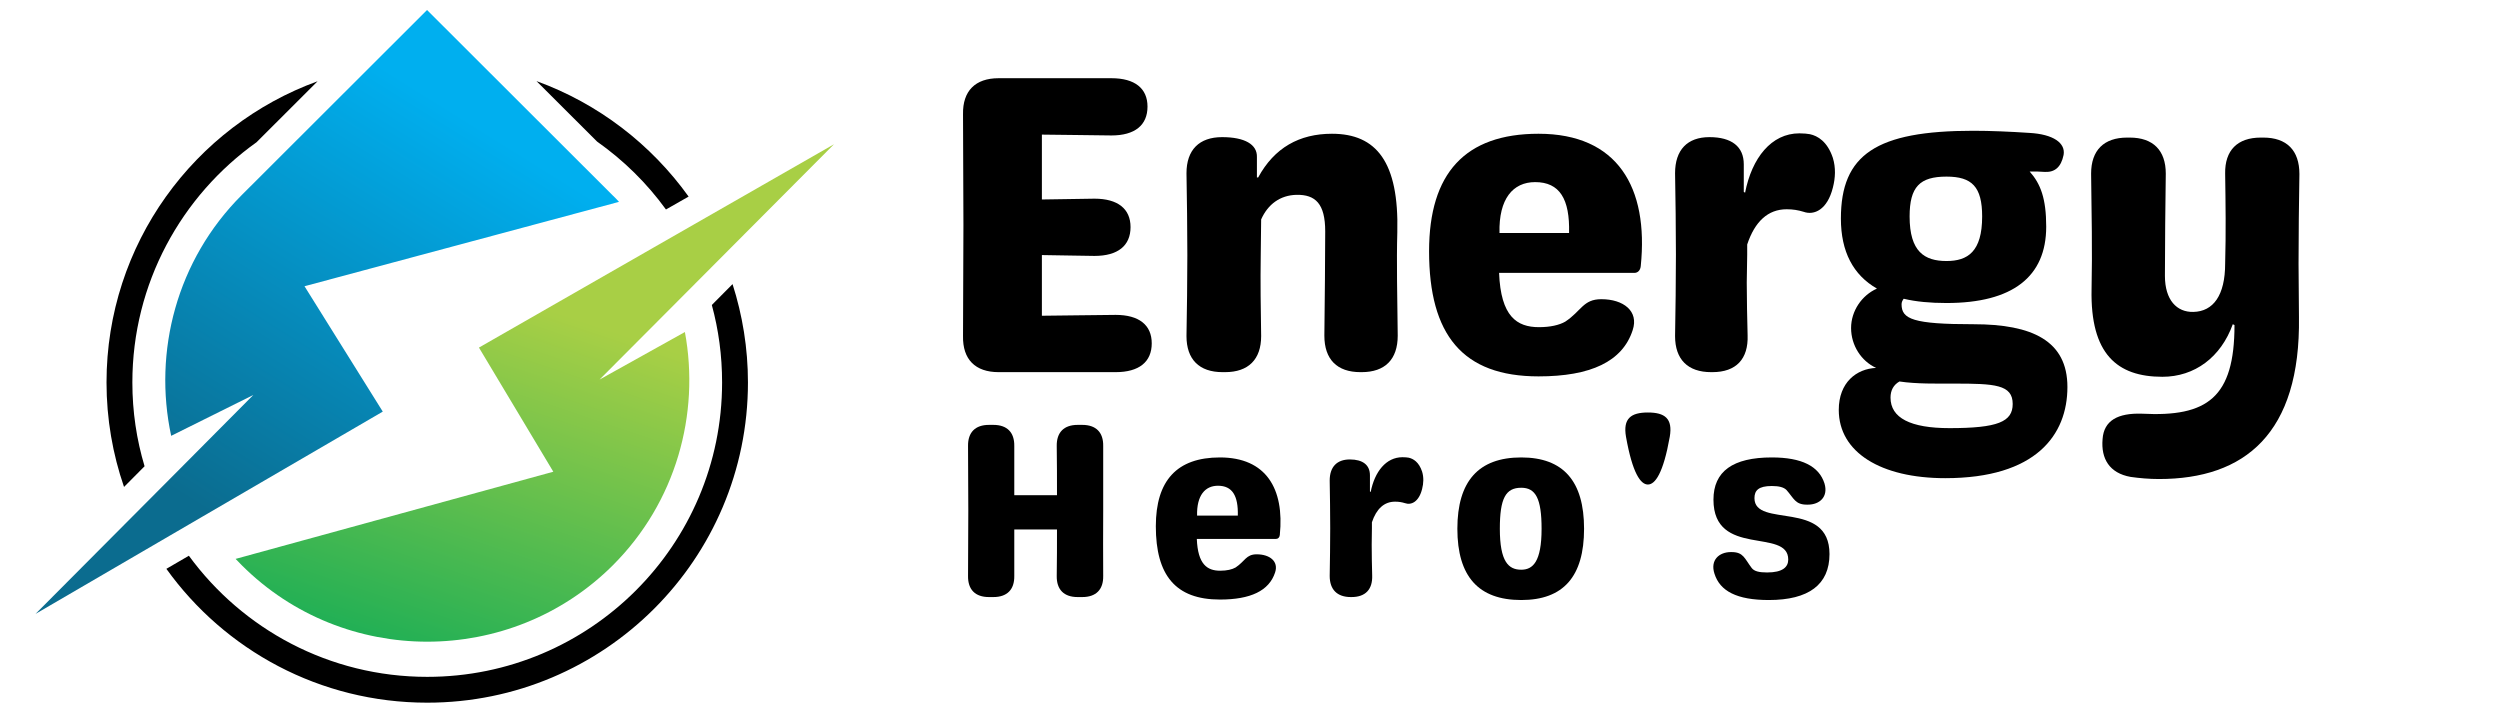 <?xml version="1.0" encoding="UTF-8"?> <svg xmlns="http://www.w3.org/2000/svg" xmlns:xlink="http://www.w3.org/1999/xlink" width="350" zoomAndPan="magnify" viewBox="0 0 262.5 75" height="100" preserveAspectRatio="xMidYMid meet" version="1.0"><defs><g></g><clipPath id="e37b5b28ea"><path d="M 24 15 L 87.648 15 L 87.648 68 L 24 68 Z M 24 15 " clip-rule="nonzero"></path></clipPath><clipPath id="2f80b96af0"><path d="M 71.113 31.668 L 87.57 15.145 L 68.605 26.004 L 50.289 36.496 L 58.098 49.531 L 24.738 58.684 C 24.945 58.91 25.168 59.133 25.391 59.355 C 36.102 70.051 53.617 70.051 64.348 59.355 C 70.984 52.727 73.512 43.477 71.914 34.863 L 62.953 39.855 Z M 71.113 31.668 " clip-rule="evenodd"></path></clipPath><linearGradient x1="38.514" gradientTransform="matrix(1.859, 0, 0, 1.857, 3.727, 1.031)" y1="5.391" x2="26.162" gradientUnits="userSpaceOnUse" y2="42.162" id="6ee42b96c9"><stop stop-opacity="1" stop-color="rgb(65.9%, 81.2%, 27.1%)" offset="0"></stop><stop stop-opacity="1" stop-color="rgb(65.9%, 81.2%, 27.1%)" offset="0.25"></stop><stop stop-opacity="1" stop-color="rgb(65.9%, 81.2%, 27.1%)" offset="0.277"></stop><stop stop-opacity="1" stop-color="rgb(65.9%, 81.2%, 27.1%)" offset="0.312"></stop><stop stop-opacity="1" stop-color="rgb(65.9%, 81.2%, 27.1%)" offset="0.344"></stop><stop stop-opacity="1" stop-color="rgb(65.9%, 81.2%, 27.1%)" offset="0.359"></stop><stop stop-opacity="1" stop-color="rgb(65.654%, 81.142%, 27.129%)" offset="0.363"></stop><stop stop-opacity="1" stop-color="rgb(65.408%, 81.085%, 27.158%)" offset="0.367"></stop><stop stop-opacity="1" stop-color="rgb(65.022%, 80.995%, 27.203%)" offset="0.371"></stop><stop stop-opacity="1" stop-color="rgb(64.638%, 80.907%, 27.249%)" offset="0.375"></stop><stop stop-opacity="1" stop-color="rgb(64.252%, 80.817%, 27.293%)" offset="0.379"></stop><stop stop-opacity="1" stop-color="rgb(63.867%, 80.727%, 27.339%)" offset="0.383"></stop><stop stop-opacity="1" stop-color="rgb(63.481%, 80.637%, 27.385%)" offset="0.387"></stop><stop stop-opacity="1" stop-color="rgb(63.095%, 80.548%, 27.431%)" offset="0.391"></stop><stop stop-opacity="1" stop-color="rgb(62.709%, 80.458%, 27.477%)" offset="0.395"></stop><stop stop-opacity="1" stop-color="rgb(62.325%, 80.37%, 27.522%)" offset="0.398"></stop><stop stop-opacity="1" stop-color="rgb(61.938%, 80.28%, 27.568%)" offset="0.402"></stop><stop stop-opacity="1" stop-color="rgb(61.554%, 80.191%, 27.614%)" offset="0.406"></stop><stop stop-opacity="1" stop-color="rgb(61.168%, 80.101%, 27.66%)" offset="0.41"></stop><stop stop-opacity="1" stop-color="rgb(60.783%, 80.011%, 27.705%)" offset="0.414"></stop><stop stop-opacity="1" stop-color="rgb(60.397%, 79.921%, 27.75%)" offset="0.418"></stop><stop stop-opacity="1" stop-color="rgb(60.013%, 79.832%, 27.795%)" offset="0.422"></stop><stop stop-opacity="1" stop-color="rgb(59.627%, 79.742%, 27.841%)" offset="0.426"></stop><stop stop-opacity="1" stop-color="rgb(59.242%, 79.654%, 27.887%)" offset="0.43"></stop><stop stop-opacity="1" stop-color="rgb(58.856%, 79.564%, 27.933%)" offset="0.434"></stop><stop stop-opacity="1" stop-color="rgb(58.47%, 79.474%, 27.979%)" offset="0.438"></stop><stop stop-opacity="1" stop-color="rgb(58.084%, 79.384%, 28.024%)" offset="0.441"></stop><stop stop-opacity="1" stop-color="rgb(57.7%, 79.295%, 28.07%)" offset="0.445"></stop><stop stop-opacity="1" stop-color="rgb(57.314%, 79.205%, 28.116%)" offset="0.449"></stop><stop stop-opacity="1" stop-color="rgb(56.929%, 79.117%, 28.162%)" offset="0.453"></stop><stop stop-opacity="1" stop-color="rgb(56.543%, 79.027%, 28.206%)" offset="0.457"></stop><stop stop-opacity="1" stop-color="rgb(56.158%, 78.938%, 28.252%)" offset="0.461"></stop><stop stop-opacity="1" stop-color="rgb(55.772%, 78.848%, 28.297%)" offset="0.465"></stop><stop stop-opacity="1" stop-color="rgb(55.388%, 78.758%, 28.343%)" offset="0.469"></stop><stop stop-opacity="1" stop-color="rgb(55.002%, 78.668%, 28.389%)" offset="0.473"></stop><stop stop-opacity="1" stop-color="rgb(54.617%, 78.58%, 28.435%)" offset="0.477"></stop><stop stop-opacity="1" stop-color="rgb(54.231%, 78.49%, 28.481%)" offset="0.48"></stop><stop stop-opacity="1" stop-color="rgb(53.845%, 78.401%, 28.526%)" offset="0.484"></stop><stop stop-opacity="1" stop-color="rgb(53.459%, 78.311%, 28.572%)" offset="0.488"></stop><stop stop-opacity="1" stop-color="rgb(53.075%, 78.221%, 28.618%)" offset="0.492"></stop><stop stop-opacity="1" stop-color="rgb(52.689%, 78.131%, 28.662%)" offset="0.496"></stop><stop stop-opacity="1" stop-color="rgb(52.304%, 78.043%, 28.708%)" offset="0.5"></stop><stop stop-opacity="1" stop-color="rgb(51.918%, 77.953%, 28.754%)" offset="0.504"></stop><stop stop-opacity="1" stop-color="rgb(51.534%, 77.864%, 28.799%)" offset="0.508"></stop><stop stop-opacity="1" stop-color="rgb(51.147%, 77.774%, 28.845%)" offset="0.512"></stop><stop stop-opacity="1" stop-color="rgb(50.763%, 77.686%, 28.891%)" offset="0.516"></stop><stop stop-opacity="1" stop-color="rgb(50.377%, 77.596%, 28.937%)" offset="0.52"></stop><stop stop-opacity="1" stop-color="rgb(49.992%, 77.505%, 28.983%)" offset="0.523"></stop><stop stop-opacity="1" stop-color="rgb(49.606%, 77.415%, 29.027%)" offset="0.527"></stop><stop stop-opacity="1" stop-color="rgb(49.22%, 77.327%, 29.073%)" offset="0.531"></stop><stop stop-opacity="1" stop-color="rgb(48.834%, 77.237%, 29.118%)" offset="0.535"></stop><stop stop-opacity="1" stop-color="rgb(48.45%, 77.148%, 29.164%)" offset="0.539"></stop><stop stop-opacity="1" stop-color="rgb(48.064%, 77.058%, 29.21%)" offset="0.543"></stop><stop stop-opacity="1" stop-color="rgb(47.679%, 76.968%, 29.256%)" offset="0.547"></stop><stop stop-opacity="1" stop-color="rgb(47.293%, 76.878%, 29.301%)" offset="0.551"></stop><stop stop-opacity="1" stop-color="rgb(46.909%, 76.79%, 29.347%)" offset="0.555"></stop><stop stop-opacity="1" stop-color="rgb(46.523%, 76.7%, 29.393%)" offset="0.559"></stop><stop stop-opacity="1" stop-color="rgb(46.138%, 76.611%, 29.439%)" offset="0.562"></stop><stop stop-opacity="1" stop-color="rgb(45.752%, 76.521%, 29.483%)" offset="0.566"></stop><stop stop-opacity="1" stop-color="rgb(45.367%, 76.433%, 29.529%)" offset="0.57"></stop><stop stop-opacity="1" stop-color="rgb(44.981%, 76.343%, 29.575%)" offset="0.574"></stop><stop stop-opacity="1" stop-color="rgb(44.595%, 76.253%, 29.62%)" offset="0.578"></stop><stop stop-opacity="1" stop-color="rgb(44.209%, 76.163%, 29.666%)" offset="0.582"></stop><stop stop-opacity="1" stop-color="rgb(43.825%, 76.074%, 29.712%)" offset="0.586"></stop><stop stop-opacity="1" stop-color="rgb(43.439%, 75.984%, 29.758%)" offset="0.59"></stop><stop stop-opacity="1" stop-color="rgb(43.054%, 75.896%, 29.803%)" offset="0.594"></stop><stop stop-opacity="1" stop-color="rgb(42.668%, 75.806%, 29.849%)" offset="0.598"></stop><stop stop-opacity="1" stop-color="rgb(42.284%, 75.716%, 29.895%)" offset="0.602"></stop><stop stop-opacity="1" stop-color="rgb(41.898%, 75.626%, 29.939%)" offset="0.605"></stop><stop stop-opacity="1" stop-color="rgb(41.513%, 75.537%, 29.985%)" offset="0.609"></stop><stop stop-opacity="1" stop-color="rgb(41.127%, 75.447%, 30.031%)" offset="0.613"></stop><stop stop-opacity="1" stop-color="rgb(40.742%, 75.359%, 30.077%)" offset="0.617"></stop><stop stop-opacity="1" stop-color="rgb(40.356%, 75.269%, 30.122%)" offset="0.621"></stop><stop stop-opacity="1" stop-color="rgb(39.97%, 75.18%, 30.168%)" offset="0.625"></stop><stop stop-opacity="1" stop-color="rgb(39.584%, 75.09%, 30.214%)" offset="0.629"></stop><stop stop-opacity="1" stop-color="rgb(39.2%, 75%, 30.26%)" offset="0.633"></stop><stop stop-opacity="1" stop-color="rgb(38.814%, 74.91%, 30.305%)" offset="0.637"></stop><stop stop-opacity="1" stop-color="rgb(38.429%, 74.821%, 30.351%)" offset="0.641"></stop><stop stop-opacity="1" stop-color="rgb(38.043%, 74.731%, 30.396%)" offset="0.645"></stop><stop stop-opacity="1" stop-color="rgb(37.659%, 74.643%, 30.441%)" offset="0.648"></stop><stop stop-opacity="1" stop-color="rgb(37.273%, 74.553%, 30.487%)" offset="0.652"></stop><stop stop-opacity="1" stop-color="rgb(36.888%, 74.463%, 30.533%)" offset="0.656"></stop><stop stop-opacity="1" stop-color="rgb(36.502%, 74.373%, 30.579%)" offset="0.66"></stop><stop stop-opacity="1" stop-color="rgb(36.118%, 74.284%, 30.624%)" offset="0.664"></stop><stop stop-opacity="1" stop-color="rgb(35.732%, 74.194%, 30.67%)" offset="0.668"></stop><stop stop-opacity="1" stop-color="rgb(35.345%, 74.106%, 30.716%)" offset="0.672"></stop><stop stop-opacity="1" stop-color="rgb(34.959%, 74.016%, 30.762%)" offset="0.676"></stop><stop stop-opacity="1" stop-color="rgb(34.575%, 73.927%, 30.807%)" offset="0.68"></stop><stop stop-opacity="1" stop-color="rgb(34.189%, 73.837%, 30.852%)" offset="0.684"></stop><stop stop-opacity="1" stop-color="rgb(33.804%, 73.747%, 30.898%)" offset="0.688"></stop><stop stop-opacity="1" stop-color="rgb(33.418%, 73.657%, 30.943%)" offset="0.691"></stop><stop stop-opacity="1" stop-color="rgb(33.034%, 73.569%, 30.989%)" offset="0.695"></stop><stop stop-opacity="1" stop-color="rgb(32.648%, 73.479%, 31.035%)" offset="0.699"></stop><stop stop-opacity="1" stop-color="rgb(32.263%, 73.39%, 31.081%)" offset="0.703"></stop><stop stop-opacity="1" stop-color="rgb(31.877%, 73.3%, 31.126%)" offset="0.707"></stop><stop stop-opacity="1" stop-color="rgb(31.493%, 73.21%, 31.172%)" offset="0.711"></stop><stop stop-opacity="1" stop-color="rgb(31.107%, 73.12%, 31.216%)" offset="0.715"></stop><stop stop-opacity="1" stop-color="rgb(30.721%, 73.032%, 31.262%)" offset="0.719"></stop><stop stop-opacity="1" stop-color="rgb(30.334%, 72.942%, 31.308%)" offset="0.723"></stop><stop stop-opacity="1" stop-color="rgb(29.95%, 72.853%, 31.354%)" offset="0.727"></stop><stop stop-opacity="1" stop-color="rgb(29.564%, 72.763%, 31.4%)" offset="0.73"></stop><stop stop-opacity="1" stop-color="rgb(29.179%, 72.675%, 31.445%)" offset="0.734"></stop><stop stop-opacity="1" stop-color="rgb(28.793%, 72.585%, 31.491%)" offset="0.738"></stop><stop stop-opacity="1" stop-color="rgb(28.409%, 72.495%, 31.537%)" offset="0.742"></stop><stop stop-opacity="1" stop-color="rgb(28.023%, 72.404%, 31.583%)" offset="0.746"></stop><stop stop-opacity="1" stop-color="rgb(27.638%, 72.316%, 31.628%)" offset="0.75"></stop><stop stop-opacity="1" stop-color="rgb(27.252%, 72.226%, 31.673%)" offset="0.754"></stop><stop stop-opacity="1" stop-color="rgb(26.866%, 72.137%, 31.718%)" offset="0.758"></stop><stop stop-opacity="1" stop-color="rgb(26.48%, 72.047%, 31.764%)" offset="0.762"></stop><stop stop-opacity="1" stop-color="rgb(26.096%, 71.957%, 31.81%)" offset="0.766"></stop><stop stop-opacity="1" stop-color="rgb(25.71%, 71.867%, 31.856%)" offset="0.77"></stop><stop stop-opacity="1" stop-color="rgb(25.325%, 71.779%, 31.902%)" offset="0.773"></stop><stop stop-opacity="1" stop-color="rgb(24.939%, 71.689%, 31.947%)" offset="0.777"></stop><stop stop-opacity="1" stop-color="rgb(24.554%, 71.6%, 31.993%)" offset="0.781"></stop><stop stop-opacity="1" stop-color="rgb(24.168%, 71.51%, 32.039%)" offset="0.785"></stop><stop stop-opacity="1" stop-color="rgb(23.784%, 71.422%, 32.085%)" offset="0.789"></stop><stop stop-opacity="1" stop-color="rgb(23.398%, 71.332%, 32.129%)" offset="0.793"></stop><stop stop-opacity="1" stop-color="rgb(23.013%, 71.242%, 32.175%)" offset="0.797"></stop><stop stop-opacity="1" stop-color="rgb(22.627%, 71.152%, 32.22%)" offset="0.801"></stop><stop stop-opacity="1" stop-color="rgb(22.241%, 71.063%, 32.266%)" offset="0.805"></stop><stop stop-opacity="1" stop-color="rgb(21.855%, 70.973%, 32.312%)" offset="0.809"></stop><stop stop-opacity="1" stop-color="rgb(21.471%, 70.885%, 32.358%)" offset="0.812"></stop><stop stop-opacity="1" stop-color="rgb(21.085%, 70.795%, 32.404%)" offset="0.816"></stop><stop stop-opacity="1" stop-color="rgb(20.7%, 70.705%, 32.449%)" offset="0.82"></stop><stop stop-opacity="1" stop-color="rgb(20.314%, 70.615%, 32.495%)" offset="0.824"></stop><stop stop-opacity="1" stop-color="rgb(19.93%, 70.526%, 32.541%)" offset="0.828"></stop><stop stop-opacity="1" stop-color="rgb(19.543%, 70.436%, 32.585%)" offset="0.832"></stop><stop stop-opacity="1" stop-color="rgb(19.159%, 70.348%, 32.631%)" offset="0.836"></stop><stop stop-opacity="1" stop-color="rgb(18.773%, 70.258%, 32.677%)" offset="0.84"></stop><stop stop-opacity="1" stop-color="rgb(18.388%, 70.169%, 32.722%)" offset="0.844"></stop><stop stop-opacity="1" stop-color="rgb(18.002%, 70.079%, 32.768%)" offset="0.848"></stop><stop stop-opacity="1" stop-color="rgb(17.616%, 69.989%, 32.814%)" offset="0.852"></stop><stop stop-opacity="1" stop-color="rgb(17.23%, 69.899%, 32.86%)" offset="0.855"></stop><stop stop-opacity="1" stop-color="rgb(16.846%, 69.81%, 32.906%)" offset="0.859"></stop><stop stop-opacity="1" stop-color="rgb(16.46%, 69.72%, 32.951%)" offset="0.863"></stop><stop stop-opacity="1" stop-color="rgb(16.075%, 69.632%, 32.997%)" offset="0.867"></stop><stop stop-opacity="1" stop-color="rgb(15.689%, 69.542%, 33.041%)" offset="0.871"></stop><stop stop-opacity="1" stop-color="rgb(15.305%, 69.452%, 33.087%)" offset="0.875"></stop><stop stop-opacity="1" stop-color="rgb(14.919%, 69.362%, 33.133%)" offset="0.879"></stop><stop stop-opacity="1" stop-color="rgb(14.534%, 69.273%, 33.179%)" offset="0.883"></stop><stop stop-opacity="1" stop-color="rgb(14.148%, 69.183%, 33.224%)" offset="0.887"></stop><stop stop-opacity="1" stop-color="rgb(13.763%, 69.095%, 33.27%)" offset="0.891"></stop><stop stop-opacity="1" stop-color="rgb(13.377%, 69.005%, 33.316%)" offset="0.895"></stop><stop stop-opacity="1" stop-color="rgb(12.991%, 68.916%, 33.362%)" offset="0.898"></stop><stop stop-opacity="1" stop-color="rgb(12.605%, 68.826%, 33.408%)" offset="0.902"></stop><stop stop-opacity="1" stop-color="rgb(12.221%, 68.736%, 33.453%)" offset="0.906"></stop><stop stop-opacity="1" stop-color="rgb(11.835%, 68.646%, 33.498%)" offset="0.91"></stop><stop stop-opacity="1" stop-color="rgb(11.45%, 68.558%, 33.543%)" offset="0.914"></stop><stop stop-opacity="1" stop-color="rgb(11.064%, 68.468%, 33.589%)" offset="0.918"></stop><stop stop-opacity="1" stop-color="rgb(10.68%, 68.379%, 33.635%)" offset="0.922"></stop><stop stop-opacity="1" stop-color="rgb(10.294%, 68.289%, 33.681%)" offset="0.926"></stop><stop stop-opacity="1" stop-color="rgb(9.909%, 68.201%, 33.727%)" offset="0.93"></stop><stop stop-opacity="1" stop-color="rgb(9.523%, 68.111%, 33.772%)" offset="0.934"></stop><stop stop-opacity="1" stop-color="rgb(9.138%, 68.021%, 33.818%)" offset="0.938"></stop><stop stop-opacity="1" stop-color="rgb(8.752%, 67.931%, 33.862%)" offset="0.941"></stop><stop stop-opacity="1" stop-color="rgb(8.366%, 67.842%, 33.908%)" offset="0.945"></stop><stop stop-opacity="1" stop-color="rgb(7.98%, 67.752%, 33.954%)" offset="0.949"></stop><stop stop-opacity="1" stop-color="rgb(7.596%, 67.664%, 34%)" offset="0.953"></stop><stop stop-opacity="1" stop-color="rgb(7.21%, 67.574%, 34.045%)" offset="0.957"></stop><stop stop-opacity="1" stop-color="rgb(6.825%, 67.484%, 34.091%)" offset="0.961"></stop><stop stop-opacity="1" stop-color="rgb(6.439%, 67.393%, 34.137%)" offset="0.965"></stop><stop stop-opacity="1" stop-color="rgb(6.055%, 67.305%, 34.183%)" offset="0.969"></stop><stop stop-opacity="1" stop-color="rgb(5.669%, 67.215%, 34.229%)" offset="0.973"></stop><stop stop-opacity="1" stop-color="rgb(5.284%, 67.126%, 34.274%)" offset="0.977"></stop><stop stop-opacity="1" stop-color="rgb(4.898%, 67.036%, 34.319%)" offset="0.98"></stop><stop stop-opacity="1" stop-color="rgb(4.514%, 66.948%, 34.364%)" offset="0.984"></stop><stop stop-opacity="1" stop-color="rgb(4.128%, 66.858%, 34.41%)" offset="0.988"></stop><stop stop-opacity="1" stop-color="rgb(3.741%, 66.768%, 34.456%)" offset="0.992"></stop><stop stop-opacity="1" stop-color="rgb(3.355%, 66.678%, 34.502%)" offset="0.996"></stop><stop stop-opacity="1" stop-color="rgb(2.971%, 66.589%, 34.547%)" offset="1"></stop></linearGradient><clipPath id="0ef452869b"><path d="M 3.648 1.031 L 65 1.031 L 65 65 L 3.648 65 Z M 3.648 1.031 " clip-rule="nonzero"></path></clipPath><clipPath id="b3f387c1be"><path d="M 25.391 20.473 C 18.547 27.305 16.074 36.922 17.973 45.762 L 26.598 41.473 L 18.938 49.18 L 3.727 64.461 L 21.316 54.211 L 40.191 43.219 L 31.973 30.055 L 64.996 21.195 C 64.773 20.953 64.551 20.715 64.309 20.492 L 44.84 1.051 L 25.371 20.492 Z M 25.391 20.473 " clip-rule="evenodd"></path></clipPath><linearGradient x1="32.451" gradientTransform="matrix(1.859, 0, 0, 1.857, 3.727, 1.031)" y1="-0.302" x2="7.877" gradientUnits="userSpaceOnUse" y2="39.076" id="bf2c21ce8d"><stop stop-opacity="1" stop-color="rgb(0%, 68.599%, 93.7%)" offset="0"></stop><stop stop-opacity="1" stop-color="rgb(0%, 68.599%, 93.7%)" offset="0.125"></stop><stop stop-opacity="1" stop-color="rgb(0%, 68.599%, 93.7%)" offset="0.188"></stop><stop stop-opacity="1" stop-color="rgb(0%, 68.599%, 93.7%)" offset="0.203"></stop><stop stop-opacity="1" stop-color="rgb(0%, 68.596%, 93.695%)" offset="0.211"></stop><stop stop-opacity="1" stop-color="rgb(0.029%, 68.414%, 93.434%)" offset="0.215"></stop><stop stop-opacity="1" stop-color="rgb(0.06%, 68.236%, 93.178%)" offset="0.219"></stop><stop stop-opacity="1" stop-color="rgb(0.089%, 68.057%, 92.921%)" offset="0.223"></stop><stop stop-opacity="1" stop-color="rgb(0.117%, 67.879%, 92.665%)" offset="0.227"></stop><stop stop-opacity="1" stop-color="rgb(0.146%, 67.699%, 92.407%)" offset="0.23"></stop><stop stop-opacity="1" stop-color="rgb(0.177%, 67.52%, 92.151%)" offset="0.234"></stop><stop stop-opacity="1" stop-color="rgb(0.206%, 67.342%, 91.895%)" offset="0.238"></stop><stop stop-opacity="1" stop-color="rgb(0.235%, 67.163%, 91.638%)" offset="0.242"></stop><stop stop-opacity="1" stop-color="rgb(0.264%, 66.983%, 91.38%)" offset="0.246"></stop><stop stop-opacity="1" stop-color="rgb(0.293%, 66.805%, 91.124%)" offset="0.25"></stop><stop stop-opacity="1" stop-color="rgb(0.322%, 66.626%, 90.868%)" offset="0.254"></stop><stop stop-opacity="1" stop-color="rgb(0.352%, 66.447%, 90.611%)" offset="0.258"></stop><stop stop-opacity="1" stop-color="rgb(0.381%, 66.269%, 90.353%)" offset="0.262"></stop><stop stop-opacity="1" stop-color="rgb(0.41%, 66.09%, 90.097%)" offset="0.266"></stop><stop stop-opacity="1" stop-color="rgb(0.439%, 65.91%, 89.841%)" offset="0.27"></stop><stop stop-opacity="1" stop-color="rgb(0.47%, 65.732%, 89.584%)" offset="0.273"></stop><stop stop-opacity="1" stop-color="rgb(0.499%, 65.553%, 89.328%)" offset="0.277"></stop><stop stop-opacity="1" stop-color="rgb(0.528%, 65.375%, 89.072%)" offset="0.281"></stop><stop stop-opacity="1" stop-color="rgb(0.557%, 65.195%, 88.814%)" offset="0.285"></stop><stop stop-opacity="1" stop-color="rgb(0.587%, 65.016%, 88.557%)" offset="0.289"></stop><stop stop-opacity="1" stop-color="rgb(0.616%, 64.838%, 88.301%)" offset="0.293"></stop><stop stop-opacity="1" stop-color="rgb(0.645%, 64.659%, 88.045%)" offset="0.297"></stop><stop stop-opacity="1" stop-color="rgb(0.674%, 64.479%, 87.787%)" offset="0.301"></stop><stop stop-opacity="1" stop-color="rgb(0.705%, 64.301%, 87.531%)" offset="0.305"></stop><stop stop-opacity="1" stop-color="rgb(0.734%, 64.122%, 87.274%)" offset="0.309"></stop><stop stop-opacity="1" stop-color="rgb(0.763%, 63.943%, 87.018%)" offset="0.312"></stop><stop stop-opacity="1" stop-color="rgb(0.792%, 63.763%, 86.76%)" offset="0.316"></stop><stop stop-opacity="1" stop-color="rgb(0.822%, 63.585%, 86.504%)" offset="0.32"></stop><stop stop-opacity="1" stop-color="rgb(0.851%, 63.406%, 86.247%)" offset="0.324"></stop><stop stop-opacity="1" stop-color="rgb(0.88%, 63.228%, 85.991%)" offset="0.328"></stop><stop stop-opacity="1" stop-color="rgb(0.909%, 63.048%, 85.733%)" offset="0.332"></stop><stop stop-opacity="1" stop-color="rgb(0.94%, 62.869%, 85.477%)" offset="0.336"></stop><stop stop-opacity="1" stop-color="rgb(0.969%, 62.691%, 85.22%)" offset="0.34"></stop><stop stop-opacity="1" stop-color="rgb(0.998%, 62.512%, 84.964%)" offset="0.344"></stop><stop stop-opacity="1" stop-color="rgb(1.027%, 62.334%, 84.706%)" offset="0.348"></stop><stop stop-opacity="1" stop-color="rgb(1.057%, 62.155%, 84.45%)" offset="0.352"></stop><stop stop-opacity="1" stop-color="rgb(1.086%, 61.975%, 84.193%)" offset="0.355"></stop><stop stop-opacity="1" stop-color="rgb(1.115%, 61.797%, 83.937%)" offset="0.359"></stop><stop stop-opacity="1" stop-color="rgb(1.144%, 61.618%, 83.679%)" offset="0.363"></stop><stop stop-opacity="1" stop-color="rgb(1.175%, 61.44%, 83.423%)" offset="0.367"></stop><stop stop-opacity="1" stop-color="rgb(1.204%, 61.259%, 83.167%)" offset="0.371"></stop><stop stop-opacity="1" stop-color="rgb(1.233%, 61.081%, 82.91%)" offset="0.375"></stop><stop stop-opacity="1" stop-color="rgb(1.262%, 60.902%, 82.652%)" offset="0.379"></stop><stop stop-opacity="1" stop-color="rgb(1.292%, 60.724%, 82.396%)" offset="0.383"></stop><stop stop-opacity="1" stop-color="rgb(1.321%, 60.544%, 82.14%)" offset="0.387"></stop><stop stop-opacity="1" stop-color="rgb(1.35%, 60.365%, 81.883%)" offset="0.391"></stop><stop stop-opacity="1" stop-color="rgb(1.379%, 60.187%, 81.627%)" offset="0.395"></stop><stop stop-opacity="1" stop-color="rgb(1.41%, 60.008%, 81.371%)" offset="0.398"></stop><stop stop-opacity="1" stop-color="rgb(1.439%, 59.828%, 81.113%)" offset="0.402"></stop><stop stop-opacity="1" stop-color="rgb(1.468%, 59.65%, 80.856%)" offset="0.406"></stop><stop stop-opacity="1" stop-color="rgb(1.497%, 59.471%, 80.6%)" offset="0.41"></stop><stop stop-opacity="1" stop-color="rgb(1.527%, 59.293%, 80.344%)" offset="0.414"></stop><stop stop-opacity="1" stop-color="rgb(1.556%, 59.113%, 80.086%)" offset="0.418"></stop><stop stop-opacity="1" stop-color="rgb(1.585%, 58.934%, 79.829%)" offset="0.422"></stop><stop stop-opacity="1" stop-color="rgb(1.614%, 58.755%, 79.573%)" offset="0.426"></stop><stop stop-opacity="1" stop-color="rgb(1.643%, 58.577%, 79.317%)" offset="0.43"></stop><stop stop-opacity="1" stop-color="rgb(1.672%, 58.398%, 79.059%)" offset="0.434"></stop><stop stop-opacity="1" stop-color="rgb(1.703%, 58.22%, 78.802%)" offset="0.438"></stop><stop stop-opacity="1" stop-color="rgb(1.732%, 58.04%, 78.546%)" offset="0.441"></stop><stop stop-opacity="1" stop-color="rgb(1.761%, 57.861%, 78.29%)" offset="0.445"></stop><stop stop-opacity="1" stop-color="rgb(1.79%, 57.683%, 78.032%)" offset="0.449"></stop><stop stop-opacity="1" stop-color="rgb(1.82%, 57.504%, 77.776%)" offset="0.453"></stop><stop stop-opacity="1" stop-color="rgb(1.849%, 57.324%, 77.519%)" offset="0.457"></stop><stop stop-opacity="1" stop-color="rgb(1.878%, 57.146%, 77.263%)" offset="0.461"></stop><stop stop-opacity="1" stop-color="rgb(1.907%, 56.967%, 77.005%)" offset="0.465"></stop><stop stop-opacity="1" stop-color="rgb(1.938%, 56.789%, 76.749%)" offset="0.469"></stop><stop stop-opacity="1" stop-color="rgb(1.967%, 56.609%, 76.492%)" offset="0.473"></stop><stop stop-opacity="1" stop-color="rgb(1.996%, 56.43%, 76.236%)" offset="0.477"></stop><stop stop-opacity="1" stop-color="rgb(2.025%, 56.252%, 75.978%)" offset="0.48"></stop><stop stop-opacity="1" stop-color="rgb(2.055%, 56.073%, 75.722%)" offset="0.484"></stop><stop stop-opacity="1" stop-color="rgb(2.084%, 55.893%, 75.465%)" offset="0.488"></stop><stop stop-opacity="1" stop-color="rgb(2.113%, 55.714%, 75.209%)" offset="0.492"></stop><stop stop-opacity="1" stop-color="rgb(2.142%, 55.536%, 74.951%)" offset="0.496"></stop><stop stop-opacity="1" stop-color="rgb(2.173%, 55.357%, 74.695%)" offset="0.5"></stop><stop stop-opacity="1" stop-color="rgb(2.202%, 55.179%, 74.438%)" offset="0.504"></stop><stop stop-opacity="1" stop-color="rgb(2.231%, 55%, 74.182%)" offset="0.508"></stop><stop stop-opacity="1" stop-color="rgb(2.26%, 54.82%, 73.926%)" offset="0.512"></stop><stop stop-opacity="1" stop-color="rgb(2.29%, 54.642%, 73.669%)" offset="0.516"></stop><stop stop-opacity="1" stop-color="rgb(2.319%, 54.463%, 73.412%)" offset="0.52"></stop><stop stop-opacity="1" stop-color="rgb(2.348%, 54.285%, 73.155%)" offset="0.523"></stop><stop stop-opacity="1" stop-color="rgb(2.377%, 54.105%, 72.899%)" offset="0.527"></stop><stop stop-opacity="1" stop-color="rgb(2.408%, 53.926%, 72.643%)" offset="0.531"></stop><stop stop-opacity="1" stop-color="rgb(2.437%, 53.748%, 72.385%)" offset="0.535"></stop><stop stop-opacity="1" stop-color="rgb(2.466%, 53.569%, 72.128%)" offset="0.539"></stop><stop stop-opacity="1" stop-color="rgb(2.495%, 53.389%, 71.872%)" offset="0.543"></stop><stop stop-opacity="1" stop-color="rgb(2.525%, 53.21%, 71.616%)" offset="0.547"></stop><stop stop-opacity="1" stop-color="rgb(2.554%, 53.032%, 71.358%)" offset="0.551"></stop><stop stop-opacity="1" stop-color="rgb(2.583%, 52.853%, 71.101%)" offset="0.555"></stop><stop stop-opacity="1" stop-color="rgb(2.612%, 52.673%, 70.845%)" offset="0.559"></stop><stop stop-opacity="1" stop-color="rgb(2.643%, 52.495%, 70.589%)" offset="0.562"></stop><stop stop-opacity="1" stop-color="rgb(2.672%, 52.316%, 70.331%)" offset="0.566"></stop><stop stop-opacity="1" stop-color="rgb(2.701%, 52.138%, 70.074%)" offset="0.57"></stop><stop stop-opacity="1" stop-color="rgb(2.73%, 51.958%, 69.818%)" offset="0.574"></stop><stop stop-opacity="1" stop-color="rgb(2.76%, 51.779%, 69.562%)" offset="0.578"></stop><stop stop-opacity="1" stop-color="rgb(2.789%, 51.601%, 69.304%)" offset="0.582"></stop><stop stop-opacity="1" stop-color="rgb(2.818%, 51.422%, 69.048%)" offset="0.586"></stop><stop stop-opacity="1" stop-color="rgb(2.847%, 51.244%, 68.791%)" offset="0.59"></stop><stop stop-opacity="1" stop-color="rgb(2.878%, 51.065%, 68.535%)" offset="0.594"></stop><stop stop-opacity="1" stop-color="rgb(2.907%, 50.885%, 68.277%)" offset="0.598"></stop><stop stop-opacity="1" stop-color="rgb(2.936%, 50.706%, 68.021%)" offset="0.602"></stop><stop stop-opacity="1" stop-color="rgb(2.965%, 50.528%, 67.764%)" offset="0.605"></stop><stop stop-opacity="1" stop-color="rgb(2.994%, 50.349%, 67.508%)" offset="0.609"></stop><stop stop-opacity="1" stop-color="rgb(3.023%, 50.169%, 67.25%)" offset="0.613"></stop><stop stop-opacity="1" stop-color="rgb(3.053%, 49.991%, 66.994%)" offset="0.617"></stop><stop stop-opacity="1" stop-color="rgb(3.082%, 49.812%, 66.737%)" offset="0.621"></stop><stop stop-opacity="1" stop-color="rgb(3.111%, 49.634%, 66.481%)" offset="0.625"></stop><stop stop-opacity="1" stop-color="rgb(3.14%, 49.454%, 66.225%)" offset="0.629"></stop><stop stop-opacity="1" stop-color="rgb(3.171%, 49.275%, 65.968%)" offset="0.633"></stop><stop stop-opacity="1" stop-color="rgb(3.2%, 49.097%, 65.71%)" offset="0.637"></stop><stop stop-opacity="1" stop-color="rgb(3.229%, 48.918%, 65.454%)" offset="0.641"></stop><stop stop-opacity="1" stop-color="rgb(3.258%, 48.738%, 65.198%)" offset="0.645"></stop><stop stop-opacity="1" stop-color="rgb(3.288%, 48.56%, 64.941%)" offset="0.648"></stop><stop stop-opacity="1" stop-color="rgb(3.317%, 48.381%, 64.684%)" offset="0.652"></stop><stop stop-opacity="1" stop-color="rgb(3.346%, 48.203%, 64.427%)" offset="0.656"></stop><stop stop-opacity="1" stop-color="rgb(3.375%, 48.022%, 64.171%)" offset="0.66"></stop><stop stop-opacity="1" stop-color="rgb(3.406%, 47.844%, 63.914%)" offset="0.664"></stop><stop stop-opacity="1" stop-color="rgb(3.435%, 47.665%, 63.657%)" offset="0.668"></stop><stop stop-opacity="1" stop-color="rgb(3.464%, 47.487%, 63.4%)" offset="0.672"></stop><stop stop-opacity="1" stop-color="rgb(3.493%, 47.308%, 63.144%)" offset="0.676"></stop><stop stop-opacity="1" stop-color="rgb(3.523%, 47.13%, 62.888%)" offset="0.68"></stop><stop stop-opacity="1" stop-color="rgb(3.552%, 46.95%, 62.63%)" offset="0.684"></stop><stop stop-opacity="1" stop-color="rgb(3.581%, 46.771%, 62.373%)" offset="0.688"></stop><stop stop-opacity="1" stop-color="rgb(3.61%, 46.593%, 62.117%)" offset="0.691"></stop><stop stop-opacity="1" stop-color="rgb(3.641%, 46.414%, 61.861%)" offset="0.695"></stop><stop stop-opacity="1" stop-color="rgb(3.67%, 46.234%, 61.603%)" offset="0.699"></stop><stop stop-opacity="1" stop-color="rgb(3.699%, 46.056%, 61.346%)" offset="0.703"></stop><stop stop-opacity="1" stop-color="rgb(3.728%, 45.877%, 61.09%)" offset="0.707"></stop><stop stop-opacity="1" stop-color="rgb(3.758%, 45.699%, 60.834%)" offset="0.711"></stop><stop stop-opacity="1" stop-color="rgb(3.787%, 45.518%, 60.576%)" offset="0.715"></stop><stop stop-opacity="1" stop-color="rgb(3.816%, 45.34%, 60.32%)" offset="0.719"></stop><stop stop-opacity="1" stop-color="rgb(3.845%, 45.161%, 60.063%)" offset="0.723"></stop><stop stop-opacity="1" stop-color="rgb(3.876%, 44.983%, 59.807%)" offset="0.727"></stop><stop stop-opacity="1" stop-color="rgb(3.905%, 44.803%, 59.549%)" offset="0.73"></stop><stop stop-opacity="1" stop-color="rgb(3.934%, 44.624%, 59.293%)" offset="0.734"></stop><stop stop-opacity="1" stop-color="rgb(3.963%, 44.446%, 59.036%)" offset="0.738"></stop><stop stop-opacity="1" stop-color="rgb(3.993%, 44.267%, 58.78%)" offset="0.742"></stop><stop stop-opacity="1" stop-color="rgb(4.022%, 44.087%, 58.524%)" offset="0.746"></stop><stop stop-opacity="1" stop-color="rgb(4.051%, 43.909%, 58.267%)" offset="0.75"></stop><stop stop-opacity="1" stop-color="rgb(4.08%, 43.73%, 58.009%)" offset="0.754"></stop><stop stop-opacity="1" stop-color="rgb(4.111%, 43.552%, 57.753%)" offset="0.758"></stop><stop stop-opacity="1" stop-color="rgb(4.14%, 43.373%, 57.497%)" offset="0.762"></stop><stop stop-opacity="1" stop-color="rgb(4.169%, 43.195%, 57.24%)" offset="0.766"></stop><stop stop-opacity="1" stop-color="rgb(4.198%, 43.015%, 56.982%)" offset="0.77"></stop><stop stop-opacity="1" stop-color="rgb(4.228%, 42.836%, 56.726%)" offset="0.773"></stop><stop stop-opacity="1" stop-color="rgb(4.257%, 42.657%, 56.47%)" offset="0.777"></stop><stop stop-opacity="1" stop-color="rgb(4.286%, 42.479%, 56.213%)" offset="0.781"></stop><stop stop-opacity="1" stop-color="rgb(4.292%, 42.439%, 56.155%)" offset="0.812"></stop><stop stop-opacity="1" stop-color="rgb(4.3%, 42.4%, 56.099%)" offset="0.875"></stop><stop stop-opacity="1" stop-color="rgb(4.3%, 42.4%, 56.099%)" offset="1"></stop></linearGradient><clipPath id="6274e99dc7"><path d="M 11 8 L 79 8 L 79 73.781 L 11 73.781 Z M 11 8 " clip-rule="nonzero"></path></clipPath></defs><g fill="#000000" fill-opacity="1"><g transform="translate(97.73, 39.075)"><g><path d="M 11.668 -5.922 L 11.668 -12.293 C 13.539 -12.246 15.41 -12.246 17.191 -12.203 C 19.641 -12.203 20.977 -13.273 20.977 -15.23 C 20.977 -17.148 19.641 -18.215 17.191 -18.215 C 15.41 -18.172 13.539 -18.172 11.668 -18.129 L 11.668 -24.941 C 14.117 -24.898 16.613 -24.898 18.973 -24.852 C 21.422 -24.852 22.758 -25.922 22.758 -27.883 C 22.758 -29.797 21.422 -30.863 18.973 -30.863 L 7.125 -30.863 C 4.676 -30.863 3.34 -29.527 3.387 -27.078 C 3.387 -23.203 3.43 -19.328 3.43 -15.453 C 3.43 -11.578 3.387 -7.707 3.387 -3.785 C 3.34 -1.336 4.676 0 7.125 0 L 19.418 0 C 21.867 0 23.203 -1.07 23.203 -3.027 C 23.203 -4.945 21.867 -6.012 19.418 -6.012 C 16.926 -5.969 14.297 -5.969 11.668 -5.922 Z M 11.668 -5.922 "></path></g></g></g><g fill="#000000" fill-opacity="1"><g transform="translate(121.999, 39.075)"><g><path d="M 24.762 -3.832 C 24.719 -7.84 24.629 -11.578 24.719 -14.699 C 24.898 -22.047 22.535 -25.031 17.859 -25.031 C 14.43 -25.031 11.801 -23.562 10.109 -20.441 L 9.977 -20.441 C 9.977 -21.332 9.977 -22 9.977 -22.582 C 10.02 -23.918 8.684 -24.676 6.324 -24.676 C 3.918 -24.676 2.582 -23.34 2.582 -20.887 C 2.629 -18.039 2.672 -15.23 2.672 -12.293 C 2.672 -9.398 2.629 -6.637 2.582 -3.785 C 2.582 -1.336 3.918 0 6.367 0 L 6.637 0 C 9.086 0 10.422 -1.336 10.422 -3.785 C 10.379 -6.637 10.332 -9.398 10.379 -12.293 C 10.379 -13.539 10.422 -14.832 10.422 -16.035 C 11.133 -17.637 12.426 -18.574 14.117 -18.617 C 16.121 -18.66 17.148 -17.684 17.148 -14.785 C 17.148 -11.715 17.102 -7.93 17.059 -3.832 C 17.059 -1.336 18.395 0 20.844 0 L 20.977 0 C 23.426 0 24.762 -1.336 24.762 -3.832 Z M 24.762 -3.832 "></path></g></g></g><g fill="#000000" fill-opacity="1"><g transform="translate(148.451, 39.075)"><g><path d="M 13.094 0.445 C 18.574 0.445 21.914 -1.113 22.98 -4.41 C 23.648 -6.414 22 -7.66 19.688 -7.66 C 17.77 -7.66 17.594 -6.414 15.898 -5.301 C 15.277 -4.945 14.34 -4.723 13.141 -4.723 C 10.824 -4.723 9.129 -5.836 8.953 -10.422 L 23.16 -10.422 C 23.516 -10.422 23.785 -10.688 23.828 -11.133 C 24.676 -19.418 21.379 -25.031 13.094 -25.031 C 5.391 -25.031 1.602 -20.887 1.602 -12.695 C 1.602 -3.918 5.121 0.445 13.094 0.445 Z M 8.996 -14.609 C 8.906 -18.215 10.422 -19.953 12.738 -19.953 C 15.32 -19.953 16.391 -18.172 16.301 -14.609 Z M 8.996 -14.609 "></path></g></g></g><g fill="#000000" fill-opacity="1"><g transform="translate(173.3, 39.075)"><g><path d="M 16.746 -24.984 C 16.48 -25.031 16.121 -25.074 15.633 -25.074 C 12.695 -25.074 10.645 -22.492 9.934 -18.84 L 9.797 -18.93 L 9.797 -21.824 C 9.797 -23.695 8.508 -24.676 6.191 -24.676 C 3.875 -24.676 2.582 -23.34 2.582 -20.887 C 2.629 -18.039 2.672 -15.277 2.672 -12.336 C 2.672 -9.398 2.629 -6.637 2.582 -3.785 C 2.582 -1.336 3.918 0 6.367 0 L 6.504 0 C 8.996 0 10.289 -1.379 10.199 -3.875 C 10.156 -5.746 10.109 -7.57 10.109 -9.398 C 10.109 -10.332 10.156 -11.355 10.156 -12.336 L 10.156 -13.406 C 10.957 -15.812 12.336 -17.102 14.297 -17.102 C 14.965 -17.102 15.5 -17.012 16.078 -16.836 C 17.191 -16.434 18.574 -17.059 19.152 -19.375 C 19.418 -20.398 19.465 -21.469 19.152 -22.492 C 18.574 -24.23 17.547 -24.809 16.746 -24.984 Z M 16.746 -24.984 "></path></g></g></g><g fill="#000000" fill-opacity="1"><g transform="translate(191.825, 39.075)"><g><path d="M 15.41 -5.031 C 9.043 -5.031 7.84 -5.566 7.84 -7.125 C 7.84 -7.348 7.93 -7.527 8.062 -7.707 C 9.352 -7.395 10.867 -7.258 12.559 -7.258 C 19.508 -7.258 23.027 -10.02 23.027 -15.277 C 23.027 -18.215 22.445 -19.773 21.289 -21.066 C 21.914 -21.066 22.445 -21.066 22.895 -21.023 C 23.918 -20.977 24.586 -21.512 24.852 -22.805 C 25.074 -24.051 23.785 -24.984 21.246 -25.121 C 19.285 -25.254 17.148 -25.344 15.367 -25.344 C 5.168 -25.344 1.469 -22.848 1.469 -16.121 C 1.469 -12.648 2.762 -10.199 5.254 -8.773 C 3.652 -8.062 2.539 -6.414 2.539 -4.633 C 2.539 -2.805 3.609 -1.156 5.168 -0.445 C 3.117 -0.355 1.246 1.07 1.246 3.965 C 1.246 8.418 5.656 11.133 12.426 11.133 C 21.957 11.133 25.254 6.59 25.254 1.559 C 25.254 -3.297 21.555 -5.031 15.41 -5.031 Z M 12.559 -20.531 C 15.23 -20.531 16.301 -19.465 16.301 -16.344 C 16.301 -12.648 14.785 -11.668 12.559 -11.668 C 10.242 -11.668 8.684 -12.648 8.684 -16.344 C 8.684 -19.465 9.754 -20.531 12.559 -20.531 Z M 12.871 5.879 C 8.773 5.879 6.68 4.809 6.68 2.672 C 6.68 1.914 6.992 1.336 7.617 0.98 C 9.398 1.246 11.492 1.203 13.363 1.203 C 17.594 1.203 19.508 1.293 19.508 3.34 C 19.508 5.211 17.949 5.879 12.871 5.879 Z M 12.871 5.879 "></path></g></g></g><g fill="#000000" fill-opacity="1"><g transform="translate(216.985, 39.075)"><g><path d="M 24.363 -11.402 C 24.363 -14.609 24.406 -17.684 24.453 -20.801 C 24.453 -23.293 23.117 -24.629 20.664 -24.629 L 20.398 -24.629 C 17.949 -24.629 16.613 -23.293 16.656 -20.844 C 16.703 -17.684 16.746 -14.609 16.656 -11.402 C 16.656 -8.062 15.41 -6.367 13.316 -6.324 C 11.578 -6.281 10.332 -7.57 10.332 -10.109 C 10.332 -13.762 10.379 -17.234 10.422 -20.844 C 10.422 -23.293 9.086 -24.629 6.637 -24.629 L 6.367 -24.629 C 3.918 -24.629 2.582 -23.293 2.582 -20.844 C 2.629 -16.746 2.719 -12.828 2.629 -8.684 C 2.492 -1.914 5.301 0.488 10.066 0.488 C 13.449 0.488 16.211 -1.559 17.457 -5.031 L 17.637 -4.945 C 17.637 2.672 14.785 4.723 7.93 4.363 C 5.391 4.277 3.918 5.078 3.785 7.035 C 3.609 9.086 4.5 10.602 6.727 11 C 7.66 11.133 8.684 11.223 9.711 11.223 C 18.707 11.223 24.586 6.457 24.406 -5.789 C 24.406 -7.66 24.363 -9.488 24.363 -11.402 Z M 24.363 -11.402 "></path></g></g></g><g clip-path="url(#e37b5b28ea)"><g clip-path="url(#2f80b96af0)"><path fill="url(#6ee42b96c9)" d="M 24.738 15.145 L 24.738 70.051 L 87.57 70.051 L 87.57 15.145 Z M 24.738 15.145 " fill-rule="nonzero"></path></g></g><g clip-path="url(#0ef452869b)"><g clip-path="url(#b3f387c1be)"><path fill="url(#bf2c21ce8d)" d="M 3.727 1.051 L 3.727 64.461 L 64.996 64.461 L 64.996 1.051 Z M 3.727 1.051 " fill-rule="nonzero"></path></g></g><g clip-path="url(#6274e99dc7)"><path fill="#000000" d="M 33.348 8.531 C 20.426 13.23 11.184 25.617 11.184 40.156 C 11.184 44 11.836 47.691 13.023 51.129 L 15.18 48.957 C 14.344 46.172 13.898 43.219 13.898 40.156 C 13.898 29.758 19.051 20.547 26.934 14.938 Z M 17.469 59.727 C 23.586 68.25 33.57 73.781 44.859 73.781 C 63.453 73.781 78.535 58.723 78.535 40.156 C 78.535 36.551 77.957 33.078 76.918 29.832 L 74.742 32.023 C 75.449 34.621 75.82 37.332 75.82 40.156 C 75.82 57.238 61.949 71.07 44.859 71.07 C 34.574 71.07 25.465 66.059 19.832 58.352 Z M 72.305 20.641 C 68.363 15.145 62.82 10.871 56.332 8.516 L 62.691 14.863 C 65.48 16.832 67.918 19.227 69.926 21.996 Z M 72.305 20.641 " fill-opacity="1" fill-rule="evenodd"></path></g><g fill="#000000" fill-opacity="1"><g transform="translate(99.664, 62.691)"><g><path d="M 16.172 -9.051 C 16.172 -11.32 16.172 -13.59 16.172 -15.859 C 16.199 -17.293 15.414 -18.078 13.98 -18.078 L 13.484 -18.078 C 12.051 -18.078 11.27 -17.293 11.293 -15.859 C 11.32 -14.137 11.32 -12.418 11.32 -10.695 L 6.836 -10.695 C 6.836 -12.418 6.836 -14.137 6.836 -15.859 C 6.859 -17.293 6.078 -18.078 4.645 -18.078 L 4.172 -18.078 C 2.738 -18.078 1.957 -17.293 1.98 -15.859 C 1.98 -13.59 2.008 -11.32 2.008 -9.051 C 2.008 -6.781 1.98 -4.512 1.98 -2.219 C 1.957 -0.781 2.738 0 4.172 0 L 4.645 0 C 6.078 0 6.859 -0.781 6.836 -2.219 C 6.836 -3.859 6.836 -5.477 6.836 -7.094 L 11.32 -7.094 C 11.32 -5.477 11.32 -3.859 11.293 -2.219 C 11.27 -0.781 12.051 0 13.484 0 L 13.98 0 C 15.414 0 16.199 -0.781 16.172 -2.219 C 16.172 -4.512 16.145 -6.781 16.172 -9.051 Z M 16.172 -9.051 "></path></g></g></g><g fill="#000000" fill-opacity="1"><g transform="translate(120.424, 62.691)"><g><path d="M 7.668 0.262 C 10.879 0.262 12.832 -0.652 13.461 -2.582 C 13.852 -3.758 12.887 -4.488 11.527 -4.488 C 10.406 -4.488 10.305 -3.758 9.312 -3.105 C 8.945 -2.895 8.398 -2.766 7.695 -2.766 C 6.34 -2.766 5.348 -3.418 5.242 -6.105 L 13.562 -6.105 C 13.773 -6.105 13.93 -6.262 13.957 -6.52 C 14.449 -11.371 12.52 -14.66 7.668 -14.66 C 3.156 -14.66 0.938 -12.234 0.938 -7.434 C 0.938 -2.297 3 0.262 7.668 0.262 Z M 5.27 -8.555 C 5.219 -10.668 6.105 -11.688 7.461 -11.688 C 8.973 -11.688 9.598 -10.641 9.547 -8.555 Z M 5.27 -8.555 "></path></g></g></g><g fill="#000000" fill-opacity="1"><g transform="translate(138.106, 62.691)"><g><path d="M 9.809 -14.633 C 9.652 -14.66 9.441 -14.684 9.156 -14.684 C 7.434 -14.684 6.234 -13.172 5.816 -11.035 L 5.738 -11.086 L 5.738 -12.781 C 5.738 -13.875 4.98 -14.449 3.625 -14.449 C 2.27 -14.449 1.512 -13.668 1.512 -12.234 C 1.539 -10.562 1.566 -8.945 1.566 -7.227 C 1.566 -5.504 1.539 -3.887 1.512 -2.219 C 1.512 -0.781 2.297 0 3.73 0 L 3.809 0 C 5.27 0 6.027 -0.809 5.973 -2.27 C 5.945 -3.363 5.922 -4.434 5.922 -5.504 C 5.922 -6.051 5.945 -6.652 5.945 -7.227 L 5.945 -7.852 C 6.418 -9.262 7.227 -10.016 8.375 -10.016 C 8.766 -10.016 9.078 -9.965 9.418 -9.859 C 10.07 -9.625 10.879 -9.992 11.215 -11.348 C 11.371 -11.945 11.398 -12.574 11.215 -13.172 C 10.879 -14.191 10.277 -14.527 9.809 -14.633 Z M 9.809 -14.633 "></path></g></g></g><g fill="#000000" fill-opacity="1"><g transform="translate(152.085, 62.691)"><g><path d="M 7.645 0.312 C 12.078 0.312 14.242 -2.164 14.242 -7.172 C 14.242 -12.156 12.078 -14.66 7.645 -14.66 C 3.156 -14.66 0.938 -12.156 0.938 -7.172 C 0.938 -2.164 3.156 0.312 7.645 0.312 Z M 7.645 -2.871 C 6.312 -2.871 5.398 -3.703 5.398 -7.172 C 5.398 -10.355 6 -11.477 7.645 -11.477 C 9.156 -11.477 9.781 -10.355 9.781 -7.172 C 9.781 -3.703 8.867 -2.871 7.645 -2.871 Z M 7.645 -2.871 "></path></g></g></g><g fill="#000000" fill-opacity="1"><g transform="translate(169.872, 62.691)"><g><path d="M 3.156 -11.816 C 3.914 -11.816 4.773 -12.988 5.453 -16.824 C 5.789 -18.754 4.93 -19.379 3.156 -19.379 C 1.383 -19.379 0.523 -18.754 0.859 -16.824 C 1.539 -12.988 2.398 -11.816 3.156 -11.816 Z M 3.156 -11.816 "></path></g></g></g><g fill="#000000" fill-opacity="1"><g transform="translate(178.792, 62.691)"><g><path d="M 6.938 0.312 C 11.113 0.312 13.305 -1.305 13.305 -4.512 C 13.305 -10.277 5.426 -7.199 5.426 -10.383 C 5.426 -11.191 5.844 -11.66 7.25 -11.66 C 8.008 -11.66 8.504 -11.527 8.789 -11.242 C 9.574 -10.355 9.703 -9.703 10.93 -9.703 L 11.035 -9.703 C 12.258 -9.703 13.199 -10.512 12.781 -11.922 C 12.207 -13.746 10.383 -14.66 7.25 -14.66 C 3.156 -14.66 1.121 -13.199 1.121 -10.227 C 1.121 -4.094 8.973 -7.305 8.973 -3.938 C 8.973 -3.156 8.398 -2.582 6.754 -2.582 C 5.895 -2.582 5.398 -2.711 5.137 -3.051 C 4.383 -4.043 4.277 -4.723 3.027 -4.723 L 2.949 -4.723 C 1.723 -4.723 0.758 -3.887 1.227 -2.453 C 1.801 -0.625 3.574 0.312 6.938 0.312 Z M 6.938 0.312 "></path></g></g></g></svg> 